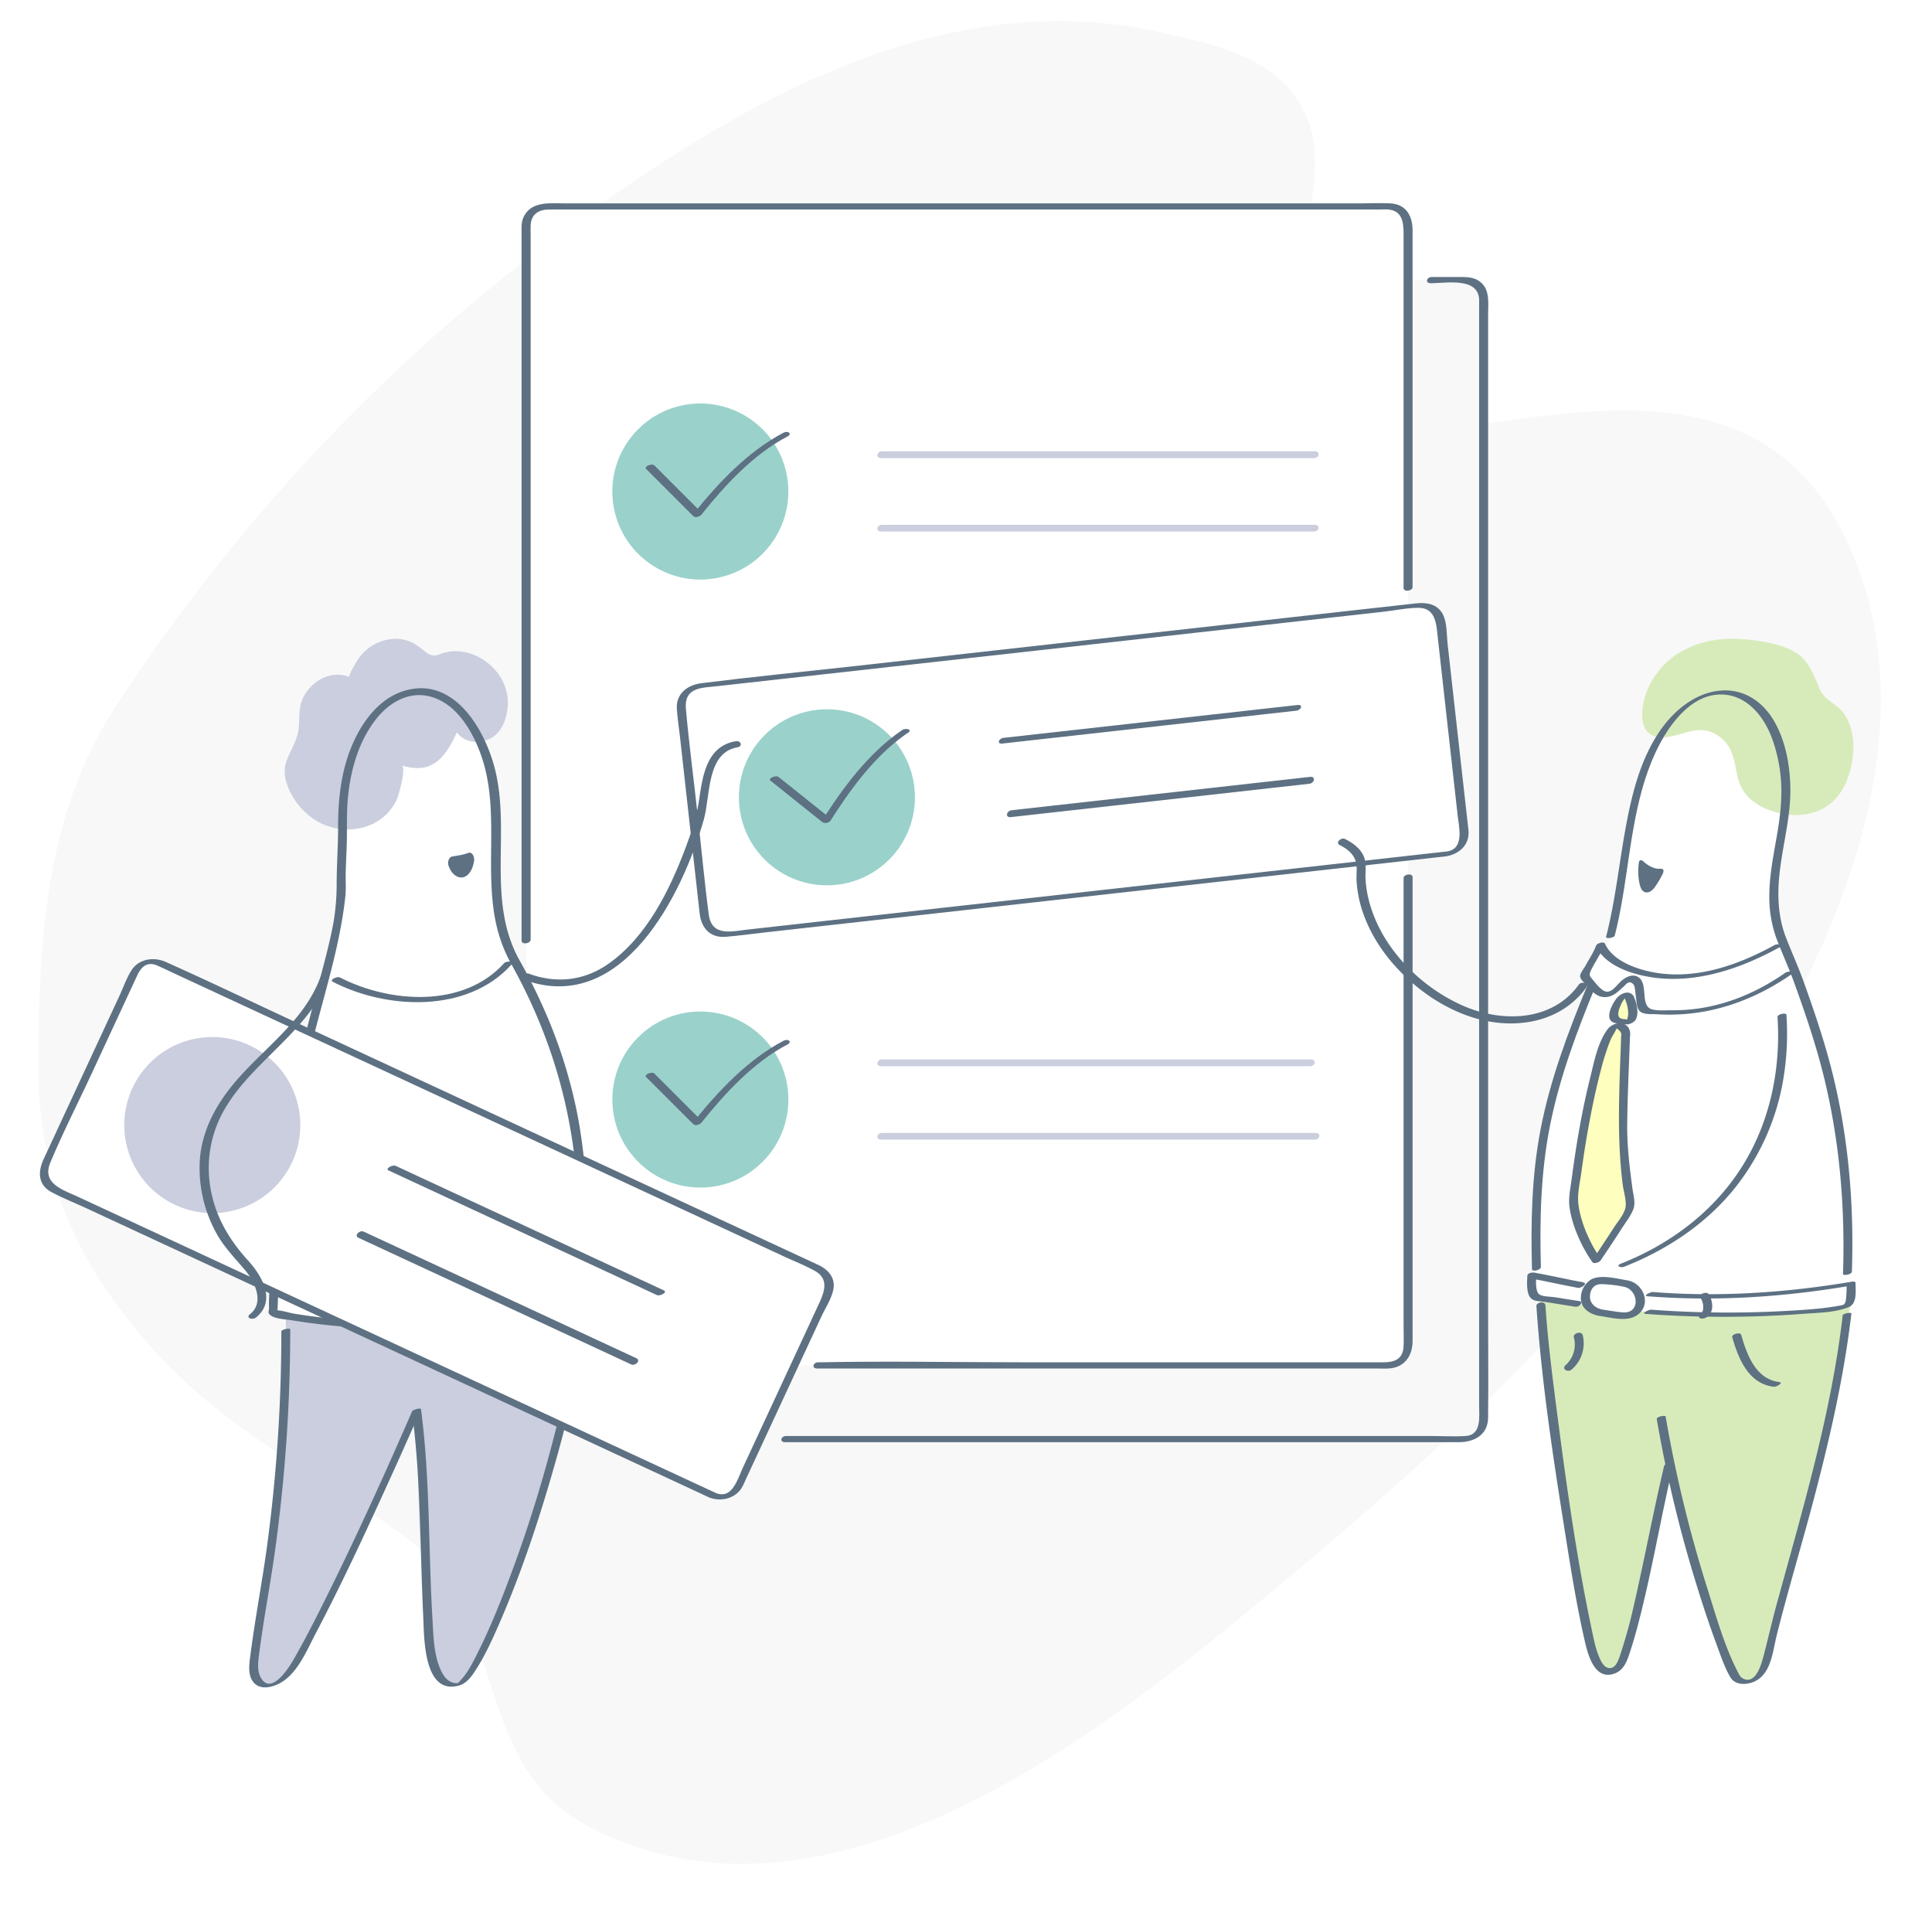 <svg xmlns="http://www.w3.org/2000/svg" viewBox="0 0 1048.55 1037.96"><defs><style>.cls-1{fill:#fff;}.cls-2{fill:#f8f8f8;}.cls-3{fill:#5d7183;}.cls-4{fill:#cacede;}.cls-5{fill:#9ad2cb;}.cls-6{fill:#d7ebba;}.cls-7{fill:#feffbe;}</style></defs><g id="_1" data-name="1"><rect class="cls-1" x="-79.2" y="-88.55" width="1200" height="1200"/></g><g id="_2" data-name="2"><path class="cls-2" d="M276.45,942.47c-16.09-37.2-19-81.9-59.22-110.55C168.63,797.3,121,775.65,80.49,729.31,40.81,684,20.73,637.5,20.8,578.93c.08-68.92,4.09-137.18,41.4-194.6,62.54-96.28,141.67-182,233.5-251.16C390.37,61.84,507-10.51,630.68,17.7c23,5.24,49.68,10.46,66.74,28.16,36.91,38.3-2.14,89.57,9.7,133,19,69.71,89.24,51.33,136.18,46.18,62.79-6.87,126-2.29,159.08,68.62,48.37,103.73-7.39,225-65.13,312.6-69,104.62-166,190.9-262.31,270.06-90.31,74.22-231,179.37-354.78,115.17C297,979.54,284.92,962,276.45,942.47Z"/><rect class="cls-2" x="326.54" y="152.01" width="478.66" height="628.9" rx="10"/><path class="cls-3" d="M776.56,153.69c8.2,0,25.36-3.37,26.2,8.55.08,1.11,0,2.26,0,3.37V762.45c0,6.18,1.48,16.25-7.35,16.78-6.33.38-12.8,0-19.13,0H426.57c-2.69,0-3.76,3.36-.47,3.36H791.73c8.45,0,15.82-4,15.91-13.39.19-19.17,0-38.36,0-57.53V170.6c0-5.92,1.08-13.19-4-17.43-3.83-3.22-8.5-2.84-13.15-2.84H777c-2.7,0-3.77,3.36-.48,3.36Z"/><rect class="cls-1" x="285.54" y="112.01" width="478.66" height="628.9" rx="10"/><path class="cls-4" d="M478.28,248.61H713.14c2.81,0,3.65-3.7.38-3.7H478.66c-2.81,0-3.65,3.7-.38,3.7Z"/><path class="cls-4" d="M478.27,288.43H713.13c2.79,0,3.67-3.64.4-3.64H478.67c-2.79,0-3.67,3.64-.4,3.64Z"/><circle class="cls-5" cx="380.11" cy="266.68" r="47.77" transform="translate(-51.95 96.59) rotate(-13.56)"/><path class="cls-3" d="M350.66,254.46l25.59,25.6c1.17,1.16,3.62.21,4.5-.88,12.75-15.94,28.32-32.77,46.56-42.3,2.95-1.54.24-3.28-1.95-2.14C406,244.86,389.75,262.09,376.23,279l4.49-.88-25.59-25.59c-1.25-1.25-5.83.58-4.47,1.93Z"/><path class="cls-4" d="M478.28,578.58H711c2.82,0,3.66-3.7.39-3.7H478.66c-2.81,0-3.65,3.7-.38,3.7Z"/><path class="cls-4" d="M478.27,618.4H713.55c2.8,0,3.68-3.63.41-3.63H478.67c-2.79,0-3.67,3.63-.4,3.63Z"/><circle class="cls-5" cx="380.11" cy="596.66" r="47.77" transform="translate(-310.57 443.53) rotate(-45)"/><path class="cls-3" d="M350.66,584.44,376.25,610c1.17,1.17,3.62.22,4.5-.88,12.75-15.94,28.32-32.76,46.56-42.3,2.95-1.54.24-3.28-1.95-2.13C406,574.83,389.75,592.07,376.23,609l4.49-.87-25.59-25.6c-1.25-1.25-5.83.58-4.47,1.94Z"/><path class="cls-3" d="M761.76,476.37V719.76c0,3.6.18,7.26,0,10.86-.35,7.1-5.24,8.61-10.86,8.61H553.71c-36,0-72-.72-108,0H444c-2.69,0-3.76,3.36-.47,3.36H746.21c2.47,0,5,.14,7.44,0,8.66-.46,13-6.92,13-14.86V476c0-2.43-4.88-1.64-4.88.42Z"/><path class="cls-3" d="M288,510V127.89c0-1.9-.1-3.82,0-5.72.33-6.1,4.61-8.48,9.85-8.48H748.27c1.74,0,3.57-.17,5.31,0,7.64.74,8.18,7.34,8.18,13.16v192.2c0,2.43,4.88,1.64,4.88-.42V125c0-7.58-3.32-14.12-11.9-14.63-5.54-.32-11.2,0-16.74,0H306.91c-8.25,0-19.1-1.53-23,8-1.07,2.64-.84,5.53-.84,8.32V510.41c0,2.43,4.88,1.63,4.88-.42Z"/><path class="cls-1" d="M785.2,463.32,394.1,507a10.6,10.6,0,0,1-11.71-9.35L369.68,383.9A10.6,10.6,0,0,1,379,372.19L770.14,328.5a10.59,10.59,0,0,1,11.7,9.35l12.72,113.77A10.59,10.59,0,0,1,785.2,463.32Z"/><path class="cls-3" d="M785.54,462l-64.31,7.19-139.68,15.6L447,499.81l-41.33,4.62c-8.3.93-19.36,4.06-21-8.12-2.38-18-4-36.14-6.06-54.19C376.54,423,374,404,372.27,384.84c-1.1-12,8.48-11.55,16.82-12.48l40.12-4.48,134.63-15L704,337.18l47-5.25c6.15-.69,12.65-2.09,18.85-2.1,9.57,0,9.71,9.3,10.48,16.19q1.62,14.48,3.23,28.94,3.78,33.77,7.55,67.55c.71,6.31,3.72,17.87-5.51,19.48-2.28.4-4,3.24-.67,2.66,7.06-1.24,12.56-6.07,12.1-13.68-.08-1.29-.29-2.58-.43-3.86q-1.49-13.33-3-26.67-4-35.52-7.94-71c-.55-4.93-.23-11.74-2.67-16.24-3-5.57-8.89-6.41-14.52-5.78L739,330.69,611,345l-149,16.65c-27.11,3-54.31,5.68-81.38,9.09-7.45.94-13.78,5.62-13.28,13.82.3,5,1.11,9.95,1.66,14.89q4,35.93,8,71.85l2.73,24.42c.87,7.83,5.67,13.33,14.19,12.62,7.13-.59,14.24-1.59,21.34-2.38l119.65-13.37,150.8-16.85,94.56-10.56,4.64-.52C787.21,464.39,788.89,461.62,785.54,462Z"/><path class="cls-3" d="M544.06,403.47l139.8-15.62,19.75-2.21c2.51-.28,3.88-3.45.55-3.08L564.37,398.18l-19.76,2.21c-2.51.28-3.87,3.45-.55,3.08Z"/><path class="cls-3" d="M548.57,443.4l141.91-15.85,20.15-2.25c2.75-.31,3.65-4.1.38-3.74L569.1,437.42,549,439.67c-2.76.31-3.66,4.1-.38,3.73Z"/><circle class="cls-5" cx="448.79" cy="432.65" r="47.77" transform="translate(-174.48 444.06) rotate(-45)"/><path class="cls-3" d="M418.05,423.54l28.27,22.59a3.49,3.49,0,0,0,4.5-.88c11.05-17.48,24.7-36,42-47.63,2.71-1.82-1.42-2.65-3-1.56-17.88,12-32.07,30.94-43.49,49l4.5-.87-28.28-22.59c-1.39-1.11-5.88.8-4.47,1.93Z"/><path class="cls-6" d="M836.31,699.31c.82,43.54,16.49,147.44,26.41,191.41,2.21,9.79,5.87,19,13.38,15.61,3.83-1.71,5-6.38,6.29-10.36,12.62-38.12,16.8-95,49.25-191.78C934.36,696.08,836.17,691.9,836.31,699.31Z"/><path class="cls-3" d="M833.86,708.76c2.79,41.31,9.13,82.59,15.63,123.45,3.14,19.77,6.29,39.65,10.82,59.16,1.79,7.69,5.7,20.88,16.29,16.61,4.79-1.94,6.41-6.56,7.91-11.12q2.15-6.55,3.94-13.22c7.8-29.11,12.65-59,19.56-88.32.56-2.35-4.38-1.79-4.89.36-5.87,24.87-10.53,50-16.25,74.89a270.67,270.67,0,0,1-7.58,27.56c-1,3-2.89,8.67-7.37,6.61-2-.93-3.39-4.06-4.18-6-1.88-4.5-2.78-9.39-3.79-14.14-8.31-39.19-13.86-79.07-19-118.78-2.46-19.09-4.91-38.26-6.21-57.47-.17-2.54-5-1.79-4.89.36Z"/><path class="cls-6" d="M1005,705.84c-2.49,7.64-12.2,63.88-13.27,68.9-10.17,47.85-23.43,77.86-32.14,123.18-2.45,12.76-9.58,17.48-16.71,13.36-3.63-2.1-31.62-66.92-50.3-199.3C889,687,1005,705.84,1005,705.84Z"/><path class="cls-3" d="M1000.06,714c-6.28,53.6-21.83,105.35-36,157.23-2.58,9.48-4.7,19.07-7.25,28.54-1.14,4.24-4.09,13.53-10,11.41-2-.73-2.48-1.64-3.42-3.45-7.45-14.32-12-30.64-16.83-46A704.38,704.38,0,0,1,904,768.73c-.17-1-5,0-4.83,1.3a703.08,703.08,0,0,0,21.65,90.15c3.35,10.89,6.92,21.73,10.9,32.42,2.18,5.84,4.22,12.18,7.42,17.57,2.62,4.39,8.83,4.22,13.06,2.28,9.07-4.14,9.92-16.32,12-24.81,6.22-24.79,13.64-49.28,20.16-74,8.75-33.2,16.45-66.77,20.45-100.91.08-.67-4.65-.21-4.83,1.29Z"/><path class="cls-1" d="M880,475.73c.2-1.13.39-2.25.59-3.37,3.44-19.05,6-39.61,13-57.64,5.52-14.21,14.86-29.23,29.09-36a27.88,27.88,0,0,1,16.89-2.61c22.92,4.12,29.57,33.89,29.65,53.27.09,18.66-6.27,36.53-6.51,55.16-.11,9.45,1.32,19.11,5.35,27.73,4.28,9.17,7.57,19,11.05,28.56a337,337,0,0,1,13,44c4.3,19.85,7.93,37.49,9.55,57.72,1.34,16.76.85,36.18,1.5,53,2.29,1.54-89.2,24.65-168.86,5.31-3.05-72.74,2.75-103.89,35.37-180.08C875.73,506.6,877.41,490.82,880,475.73Z"/><path class="cls-1" d="M1003.37,708c-.8,1.11-12.43,2.8-16.89,3.19q-21.11,1.86-42.29,2.17a554.54,554.54,0,0,1-55.74-2q-14-1.22-27.89-3.13-7-1-14-2.09c-2.34-.38-4.68-.78-7-1.18-1.34-.24-4.68-.45-5.94-1-2.78-1.26-2.28-11.79-2.28-11.79s6.11,1.07,7,1.29c56.22,12.84,109.09,13,166.17,3.21C1004.57,696.6,1004.69,706.17,1003.37,708Z"/><path class="cls-3" d="M856.72,705.94c-4.26-.63-8.52-1.29-12.77-2-2.14-.36-6.86-.28-8.53-1.56-2.34-1.79-1.75-7.84-1.64-10.51l-3.86,1.72c8.85,1.56,17.59,3.64,26.43,5.24,1.83.34,5.71-2.45,2.86-3-8.84-1.6-17.58-3.68-26.43-5.24-1.11-.2-3.79.1-3.86,1.72-.15,3.49-.7,9.86,2.19,12.4,1.78,1.55,5,1.39,7.17,1.71,5.57.81,11.11,1.84,16.68,2.67,2.15.31,5-2.7,1.76-3.17Z"/><path class="cls-3" d="M894,703.39c36.87,2.9,73.77.49,110.19-5.68l-2-.46a56.32,56.32,0,0,1-.28,7.35c-.47,3.91-1.29,3.5-5.18,4.17-9.38,1.61-18.93,2.12-28.42,2.64a560.51,560.51,0,0,1-72.16-.73c-1.26-.09-5.58,2.1-3.05,2.29a571.61,571.61,0,0,0,85.71-.05c7.82-.6,17.21-.62,24.56-3.65,4.71-1.94,3.69-9,3.65-13.31,0-.68-1.72-.52-2-.46-35.68,6-71.81,8.44-107.93,5.6-1.26-.1-5.58,2.09-3,2.29Z"/><path class="cls-1" d="M868.83,712.33l11.64,1.55c4.78.62,9.1-1.94,9.72-6.72h0c.62-4.78-2.71-10-7.49-10.6l-14.1-1.71c-4.78-.62-7.57,3.69-8.19,8.47h0C859.79,708.1,864.05,711.71,868.83,712.33Z"/><path class="cls-3" d="M868,714.06c6.45.86,15.26,3.65,21-.77,7.5-5.82,2.77-17.11-5.73-18.5-5.57-.91-15-3.49-20.1-.27A12,12,0,0,0,858,705.24c.45,5.26,5.38,8,10,8.82,2.34.44,4.9-2.86,1.68-3.46-4.49-.84-7.58-4.1-6.59-8.76.77-3.61,3.16-5.18,6.53-5a68.12,68.12,0,0,1,11.92,1.45c7.79,1.82,8.89,14.46-.62,13.85-3.74-.25-7.52-1-11.24-1.5C867.33,710.28,864.74,713.63,868,714.06Z"/><path class="cls-3" d="M924.84,715.42c5.61-1.89,5.25-9,2.46-13.2-1.1-1.66-5.74.09-4.44,2a9,9,0,0,1,1.51,4.54,8,8,0,0,1-.13,2.18c-.1.46-.87,1.64-.21,1.42-.85.28-2.32,1-2,2.15s2,1.14,2.82.86Z"/><path class="cls-7" d="M882.24,562.12c-.47,15.13-.91,30.27-1.47,45.41-.58,15.41,2.89,39.23,3.87,45.58a5.25,5.25,0,0,1-.57,3.3c-3.89,7.3-17.63,27.49-17.63,27.49-2.14-2.9-13.63-24.11-12.34-34.18,2.06-16.17,3.76-30.8,9.16-55.71,1.49-6.85,8.43-37.78,14.25-37.3l2.13.18c1.66.14,2.84,2.32,2.63,4.86Z"/><path class="cls-3" d="M879.83,562.4c-.86,27-2.55,53.67.88,80.55.46,3.61,2.1,8.51,1.5,12.14-.63,3.81-4.46,8.12-6.48,11.28-3.76,5.87-7.63,11.68-11.55,17.45l4.49-.88c-5.68-8.08-10.74-19.46-12-29.24-.77-5.8.85-12.1,1.62-17.84.91-6.76,1.93-13.5,3.1-20.22,2.1-12,4.51-24,7.66-35.79a123,123,0,0,1,5-15.49c.87-2.11,2.27-3.92,3.19-6,.74-.59.54-.68-.59-.28l1.07.09c1.43,1.4,2.32,1.63,2.18,4.18-.12,2,4.74,1.11,4.83-.57.45-7.81-8.58-8.3-12.38-3.08C867,566,865.11,576.52,863,585c-3,12-5.35,24.1-7.33,36.27-1,6.27-1.91,12.56-2.73,18.86-.64,4.87-1.79,9.92-1.13,14.84,1.35,10.08,6.53,21.55,12.39,29.87.89,1.27,3.81.11,4.49-.88,3.92-5.77,7.79-11.58,11.55-17.45,2.06-3.22,4.76-6.64,6.17-10.22s.07-7.61-.42-11.21c-1.58-11.66-3-23.51-2.86-35.29.17-16,1-32,1.53-48C884.73,559.77,879.88,560.73,879.83,562.4Z"/><path class="cls-7" d="M884.42,541.53c-3.06-5.92-8,5.12-8.31,7.67-.15,1.44-.39,3.36.83,4.13s4.12.8,5.72,1.2c4.44,1.1,3.56-6.55,3-8.74A20.26,20.26,0,0,0,884.42,541.53Z"/><path class="cls-3" d="M886.84,540.89c-2.36-4.11-7.39-1.93-9.71,1.14-1.84,2.45-5.3,8.65-3,11.68,1.44,1.86,5.33,1.86,7.47,2.1a6.64,6.64,0,0,0,5.78-2c2.47-3.17.86-9.65-.58-12.87-.67-1.49-5.39,0-4.83,1.29a21,21,0,0,1,1.71,7.9,21.42,21.42,0,0,1-.75,3.74q2.1-.47.63-.6l-1.32-.18a10.05,10.05,0,0,1-2.5-.41c-2.67-1.1-1-5.27-.14-7.22a16.74,16.74,0,0,1,2-3.45c.1-.14,1.18-1.22,1.18-1.28-1.7-.1-2.18.1-1.43.59a3.35,3.35,0,0,1,.67.91C882.84,543.64,887.46,542,886.84,540.89Z"/><path class="cls-6" d="M1002.17,389.47c5.47,9.84,4.34,23.91.08,34.27-7.85,19.1-26.54,21.38-41.57,16-6.64-2.35-13.06-6.59-16.12-13.6-2.39-5.48-2.48-12.07-4.72-17.64a19.32,19.32,0,0,0-14-12.08c-9.12-1.71-18.73,5.8-27.86,3.07-8.47-2.54-7.32-14.37-5.18-21.49a42.85,42.85,0,0,1,16.33-22.31c10-7,22.14-9.54,33.85-9,9.79.46,23.46,2.2,31.91,7.58,6.75,4.29,9.64,12.37,12.7,19.64,2.55,6.07,9.1,7.87,12.86,12.88A22.9,22.9,0,0,1,1002.17,389.47Z"/><path class="cls-3" d="M892.39,467.88c2.08,1.79,5.35,3.71,8.19,3.52.81,0,1.79-.18,2.16.75.44,1.08-.93,3.2-1.42,4.12-.86,1.62-1.89,3.14-2.87,4.68-1.18,1.88-3.78,4.31-6.24,2.92-1.52-.86-2.11-3-2.45-4.6a33.31,33.31,0,0,1-.27-11.4,1.28,1.28,0,0,1,.81-1.07c.69-.2,1.32.39,1.85.86Z"/><path class="cls-3" d="M876.41,507.53c8.3-32.43,7.73-67.68,21.8-98.54,6.41-14.07,19-32.74,36.59-32.12,13,.47,21.89,11.18,26.41,22.42a84.31,84.31,0,0,1,5.53,33.5c-.49,17.64-6.26,34.69-6.47,52.37a66.32,66.32,0,0,0,4,24.45c3.11,8.12,6.75,16,9.7,24.2,5.57,15.48,10.89,31,15,46.93,9.28,36.16,12.53,73.34,11.27,110.61,0,1,4.78.28,4.83-1.3,1.21-35.84-1.71-71.64-10.24-106.52-4.18-17.07-9.77-33.64-15.7-50.16-3-8.49-6.78-16.66-10-25.06-3.31-8.64-4.26-18-3.87-27.24.8-18.31,6.9-36,6.4-54.44-.33-11.95-2.65-24.55-8.6-35-5.62-9.91-15-17-26.76-17-14.2.06-26.51,9.57-34.47,20.63-10.76,14.95-15.57,33.14-19,51-3.93,20.6-5.95,41.77-11.16,62.1-.32,1.27,4.44.57,4.79-.78Z"/><path class="cls-3" d="M836.28,687.41c-.69-25.51-.08-51.08,4.87-76.19,5.24-26.61,14.86-52.1,25.18-77.09.64-1.55-4.17-1-4.83.59-10.5,25.43-20.26,51.36-25.45,78.45-4.76,24.91-5.28,50.26-4.6,75.54,0,1.54,4.89.59,4.83-1.3Z"/><path class="cls-1" d="M964.6,513.34c-55.25,31-90.8,11.23-96-.64.06.13-7.28,13.8-8.66,16.36a.71.71,0,0,0,.07.79c1.33,1.69,6.85,8.53,9.63,9.65a5.61,5.61,0,0,0,4.54-.2,4.6,4.6,0,0,0,.85-.59q2.73-2.28,5.35-4.67c1.06-1,2.3-2.66,3.61-3.17,2.14-.84,3.8.36,4.7,2.4a15.36,15.36,0,0,1,.9,3.48c.49,2.8,1,5.59,1.46,8.38a6.28,6.28,0,0,0,.7,2.26c1.12,1.79,5.13,1.47,6.93,1.63,3.06.27,6.14.38,9.21.35a102,102,0,0,0,19.56-2.07,109.19,109.19,0,0,0,23.72-7.81A122.46,122.46,0,0,0,971,528Z"/><path class="cls-3" d="M963.15,512.79c-19.51,10.8-42.25,18.83-64.82,15-9.5-1.63-22.87-6.08-27.27-15.7-.65-1.43-4.39-.17-4.81,1-1.36,3.79-3.89,7.46-5.79,11-.72,1.35-2.75,3.82-2.87,5.36-.14,1.79,1.85,3.36,2.93,4.61,3.39,3.93,6.8,8.05,12.5,6.77,3.29-.73,5.57-3.15,8-5.32,1.52-1.35,2.91-3.78,5.31-1.56,1.19,1.09,1.22,5.29,1.49,6.83.45,2.58.27,6.72,2.68,8.35,2.21,1.49,6.07,1.08,8.56,1.23a107.9,107.9,0,0,0,26.31-1.54c17.23-3.22,33.19-10.5,47.5-20.54,2.11-1.48-2.72-1.27-3.8-.51-14.41,10.11-30.71,17.25-48.24,19.6a94.23,94.23,0,0,1-13.74.83c-3.17,0-7.82.42-10.87-.62-6.11-2.09-1.57-13.74-7-17.32-3.12-2.07-6.94-.05-9.34,2.1-3,2.69-5.85,7.82-10.07,4.88-2.11-1.47-3.9-3.86-5.53-5.79-1.35-1.6-1.89-2.17-1.16-4.15a51.71,51.71,0,0,1,3.09-5.77c1.58-3,3.67-6,4.8-9.15l-4.82,1c5,10.95,20.31,15.56,31.13,17.07,23.93,3.33,48-5.1,68.7-16.54,2.82-1.56-1.52-1.86-2.91-1.09Z"/><path class="cls-3" d="M940.1,725.58c3.42,11.73,8.69,25.19,22.5,26.93,1.49.19,5.66-2.23,3-2.57-12.86-1.62-17.5-14.89-20.64-25.65-.48-1.63-5.31-.32-4.83,1.29Z"/><path class="cls-3" d="M854.2,725.76a15.08,15.08,0,0,1-4.48,15c-2.44,2.17,1.34,4.11,3.26,2.41a18.76,18.76,0,0,0,6-18.7c-.57-2.37-5.41-1.1-4.83,1.29Z"/><path class="cls-3" d="M856.87,534.29c-14.78,20.55-42.79,20.69-64,10.94-23.22-10.65-43.84-31.91-50.06-57.13a59.64,59.64,0,0,1-1.7-11.13c-.17-3,.33-6.11-.09-9.08-.85-6.12-5.85-10.05-11.05-12.63-2.09-1-5.53,2-2.75,3.38,3.43,1.7,6.68,4.09,8.2,7.72s.58,7.9.82,11.67a65.61,65.61,0,0,0,3.89,18.41c4.5,12.35,12.21,23.34,21.57,32.5C779.2,546.1,804,558.42,829,554.68c12.84-1.91,24.3-8.23,31.93-18.84,1.8-2.52-2.72-3.45-4.08-1.55Z"/><path class="cls-3" d="M964.71,551.93c1.75,27-3.55,54.4-17.27,77.84-15.31,26.14-39.73,44.85-67.66,55.91-3.16,1.25-.25,2.47,1.82,1.65,22.42-8.87,43-22.29,58.54-40.91a128.73,128.73,0,0,0,27.33-58.61,149.86,149.86,0,0,0,2.07-37.17c-.09-1.3-4.94-.37-4.83,1.29Z"/><path class="cls-4" d="M138,901.11c1.29-18.06,23.15-107.16,15.61-222.85-1.64-25.2,76.66,1.36,98.68,21.58a22.18,22.18,0,0,1,2,2.12,83.26,83.26,0,0,1,8.25-5.74c11.26-7,24.34-12.4,37.43-10.49a10.67,10.67,0,0,1,5.19,1.86c2.46,1.93,9.16,1.55,9.66,4.63,2.05,12.7-.18,26.52-1.71,39.38a289.73,289.73,0,0,1-6,31.85A669.73,669.73,0,0,1,287,833c-2.85,8.09-25.19,81.73-43.3,81.73S227,771.06,226.07,765.36c-4,6.93-42.77,98.33-66.26,138-4.19,7.07-13,15-19.11,9.52C137.6,910.08,137.67,905.28,138,901.11Z"/><path class="cls-3" d="M311.9,716.59c-1.67,25.11-7.61,50-14.21,74.18a731.28,731.28,0,0,1-25,75.54c-3.83,9.7-7.87,19.35-12.52,28.69-2.85,5.73-5.83,12.2-10.3,16.9a8.7,8.7,0,0,1-1.74,1.58c-.45.25,1.23-.08-.1-.12a9.09,9.09,0,0,1-2.08-.24c-2.89-.75-4.85-3.17-6.17-5.73-4.21-8.15-4.49-18.57-5-27.52-2.34-38.46-1.26-76.84-6.3-115.16-.14-1-4.47.34-4.8,1.09-15.28,35.14-31.17,70.08-48.3,104.36-5.09,10.18-10.29,20.32-15.95,30.2-2.92,5.12-12.53,20-18,9.75-2.08-3.91-1.26-9-.71-13.27,2.48-19.28,6.27-38.39,8.85-57.66a872.69,872.69,0,0,0,7.95-117.92c0-.66-4.83,0-4.83,1.29a867.71,867.71,0,0,1-7.24,112.53c-2.71,21.09-6.85,42-9.56,63.06-.6,4.63-1.53,10.43,1.42,14.39,3.19,4.3,8.93,3.45,13.21,1.52,10.59-4.76,15.78-18.17,20.89-27.84,12.65-24,24.13-48.53,35.42-73.15,7.32-16,14.55-32,21.57-48.15l-4.79,1.1c4.86,36.92,4.29,73.92,6.08,111,.54,11.22,0,42.7,19.16,37.69,4.61-1.21,7.34-5.34,9.76-9.16,4.91-7.73,8.73-16.2,12.38-24.57,10.93-25.06,19.78-51.08,27.48-77.29,8.44-28.7,16.22-58.44,18.21-88.4,0-.56-4.74-.07-4.83,1.29Z"/><path class="cls-1" d="M316.73,709c2.08-78,.88-112.11-39.65-195.08a81.81,81.81,0,0,1-8.32-36.52c.1-11.18.14-23.53.14-26.73v-6.78c0-37.8-18.58-68.45-41.49-68.45s-41.5,30.65-41.5,68.45v6.78c0,11.51-1,22.32-.76,33.82.07,2.82-.73,4.77-.75,7.47a53,53,0,0,1-1.27,9.87c-19.27,82.05-31.22,101.28-35,210.2C145.83,713.61,235.11,730.1,316.73,709Z"/><path class="cls-1" d="M179.6,516.5c-14.15,57.74-26.26,82.84-31.44,195.49,4.32,4.65,102.65,16.36,168.57-3,10.24-95.8-24.54-166.47-42.38-198.76,0,0-32.6,15.71-92.91,1C181.08,511.15,179.6,516.5,179.6,516.5Z"/><path class="cls-4" d="M189.56,367.4c-.87-.44,4.32-9,4.86-9.78,6.94-10.3,21.57-14.66,32.12-7.26.35.25,2.84,2.12,5,3.85a6.87,6.87,0,0,0,7,.89c17.17-7.23,39.77,9.17,36.82,29.86-.88,6.24-3.27,12.52-8.87,15.57-6.16,3.35-14.1,2.75-18.56-3.09-8.57,19.26-17.45,21.51-30.09,17.91,3.06.37-1.51,16.26-2.29,18-7.84,17.83-30.73,21.43-45.85,10.7A37.74,37.74,0,0,1,156,426.21c-4.36-12.1,2-16.33,5.24-26.78,2-6.24.24-12.84,2.6-19.17C167.6,370.26,179.09,363.13,189.56,367.4Z"/><path class="cls-3" d="M281.66,520.54c-17.74-32.43-4.32-69.51-13.16-103.68C262.86,395.05,245.82,366.5,219,375c-12.29,3.9-21,14.79-26.37,26-7.15,14.85-9.13,31.06-9.13,47.36,0,10.19-.71,20.36-.79,30.54a123.69,123.69,0,0,1-1.73,21.73c-2.67,14.28-6.85,28.43-10.49,42.5-6.15,23.8-12.4,47.58-16.4,71.87-2.36,14.35-4,28.81-5.28,43.3-.76,8.83-1.36,17.68-1.85,26.53q-.39,7-.69,14.07c-.11,2.48-.21,5-.31,7.45,0,1.42.08,3,0,4.39a8.24,8.24,0,0,0-.26,1.44c1,3.51,9.51,3.72,12.45,4.22a356.18,356.18,0,0,0,35.83,4c36.93,2.43,74.48.86,110.74-6.85,3.86-.82,9.7-1.14,13.1-3.16a3.69,3.69,0,0,0,1.83-2.58c1.13-3.71.52-8.56.5-12.39-.07-9.79-.56-19.58-.86-29.37-.67-20.95-2.07-42-6.18-62.63a270,270,0,0,0-18.45-57.14c-3.92-8.78-8.28-17.35-13-25.74-1.05-1.87-5.66-.08-4.42,2.13,18.94,33.81,31,70.44,34.95,109,1.48,14.59,2,29.21,2.52,43.85.38,10,1.14,20.23.32,30.21a6,6,0,0,1-.22,2c-.48.85.36-.37-1.19.19-4.75,1.71-10.2,2.38-15.16,3.34-9.78,1.9-19.65,3.31-29.56,4.35a423,423,0,0,1-54,2.07c-13.83-.32-27.66-1.24-41.39-2.88-4.71-.57-9.41-1.21-14.09-2-2.67-.46-5.5-1.47-8.19-1.69-.24,0-.69-.34-.9-.28-1.44.38,1.69-1-.2.87-.51.5,0,1.39.39.27a8.77,8.77,0,0,0,.13-2.18c.17-3.15.24-6.3.37-9.46.39-9.12.86-18.23,1.48-27.34,1-14.5,2.28-29,4.2-43.38,3-22.91,8-45.42,13.7-67.8,6.33-24.82,14.22-49.63,17-75.11.5-4.54.1-9.25.23-13.82.16-5.28.44-10.57.59-15.85.2-7.52-.14-15.06.47-22.57,1.26-15.63,5.71-32.1,15.66-44.54,7.94-9.92,19.84-16,32.37-10.87,11.91,4.86,19.27,17.35,23.66,28.82,11.23,29.36,2.57,60.83,8.4,91.1a81,81,0,0,0,8.42,23.64C278.27,524.56,282.88,522.77,281.66,520.54Z"/><path class="cls-3" d="M399.22,402.22c-16.2,2.82-18,19.64-20,33.07-1.33,8.5-4.12,16.71-7.14,24.75-8.67,23.08-21.1,48.27-41.75,62.88-13.1,9.26-28.36,11-43.36,5.42-2.05-.77-5.65,2.19-2.79,3.25,53.31,19.74,86.08-45.57,97.83-87,3.59-12.67,1.36-36.13,18.14-39.05,3.06-.53,2.11-3.83-.89-3.31Z"/><path class="cls-3" d="M273.63,522.63c-22.19,24.59-62.19,21.66-89.19,7.75-1.44-.75-5.86,1.33-3.83,2.38,29.23,15.06,73,17.2,96.91-9.27,1.91-2.12-2.77-2.11-3.89-.86Z"/><path class="cls-3" d="M254.18,462.79c1.79-.72,3.52,1.75,3.09,4.52-.53,3.42-2,6.51-4.12,7.95-3.33,2.29-7.69,0-9.45-4.88a5.15,5.15,0,0,1-.5-2.45c.16-1.68,1.08-2.94,2.17-3.14C248.25,464.25,251.38,463.93,254.18,462.79Z"/><rect class="cls-1" x="169.05" y="459.66" width="135.66" height="414.73" rx="10.59" transform="translate(-467.87 601) rotate(-65.1)"/><path class="cls-3" d="M388.72,810.24,330,783,202.55,723.81l-122.77-57L42.06,649.3c-7.7-3.58-19.52-7-14.77-18.36,6.76-16.21,14.85-32,22.25-47.92l24.87-53.59c2-4.29,5-7.85,10.65-5.63.38.16.75.37,1.13.53,2.81,1.22,5.57,2.58,8.34,3.87l36.62,17,122.87,57,127.9,59.38,42.86,19.9c5.7,2.64,11.65,5,17.2,8,8.74,4.66,5,12.6,1.92,19.17L432,734.32q-14.44,31.13-28.9,62.25c-2.7,5.82-5.7,17.06-14.37,13.67-1.44-.56-5.83,1.56-3.85,2.33,6.2,2.42,13.87.76,17.61-5.09a38.29,38.29,0,0,0,2.12-4.37l10.87-23.41,30.28-65.23c2.13-4.59,5.59-9.79,6.54-14.85,1.21-6.41-3-10.83-8.31-13.29L417.1,673.85,300.27,619.61l-136-63.15C139.51,545,114.89,533.11,90,522c-6.44-2.88-14.63-1.81-18.69,4.59-2.68,4.24-4.43,9.34-6.53,13.87q-15.14,32.61-30.29,65.23-5.38,11.63-10.79,23.25c-3.14,6.77-3.27,14,4.35,18,6.31,3.33,13,6,19.48,9l109.2,50.7,137.63,63.9,86.3,40.06,4.23,2C386.28,813.23,390.7,811.17,388.72,810.24Z"/><path class="cls-3" d="M210.92,635.15l127.59,59.24,18,8.37c1.63.75,6-1.53,3.78-2.55L232.74,641l-18-8.37c-1.64-.76-6,1.53-3.79,2.55Z"/><path class="cls-3" d="M194.65,671.72l129.52,60.13,18.39,8.54c2.13,1,5.56-2.09,2.75-3.4L215.79,676.86l-18.39-8.53c-2.13-1-5.56,2.09-2.75,3.39Z"/><circle class="cls-4" cx="115.2" cy="610.53" r="47.77" transform="translate(-475.93 419.29) rotate(-61.39)"/><path class="cls-3" d="M173.91,530.18c-9.38,25.77-34.52,40.88-50.44,62.13-8.11,10.82-14,23.23-15,36.86a73.23,73.23,0,0,0,9,40.08c4.2,7.64,10.09,13.5,15.64,20.11,5.1,6.08,10.62,17.43,2.57,23.76-2.57,2,1.39,3.26,3.12,1.9,11.27-8.86,3.55-22.54-4-30.83-10.67-11.67-18.22-24.56-20.72-40.38a63.57,63.57,0,0,1,9.51-44.67c7.73-12.23,18.49-22,28.61-32.23,10.57-10.64,21.09-22,26.3-36.36.9-2.47-3.91-2.17-4.57-.37Z"/></g></svg>